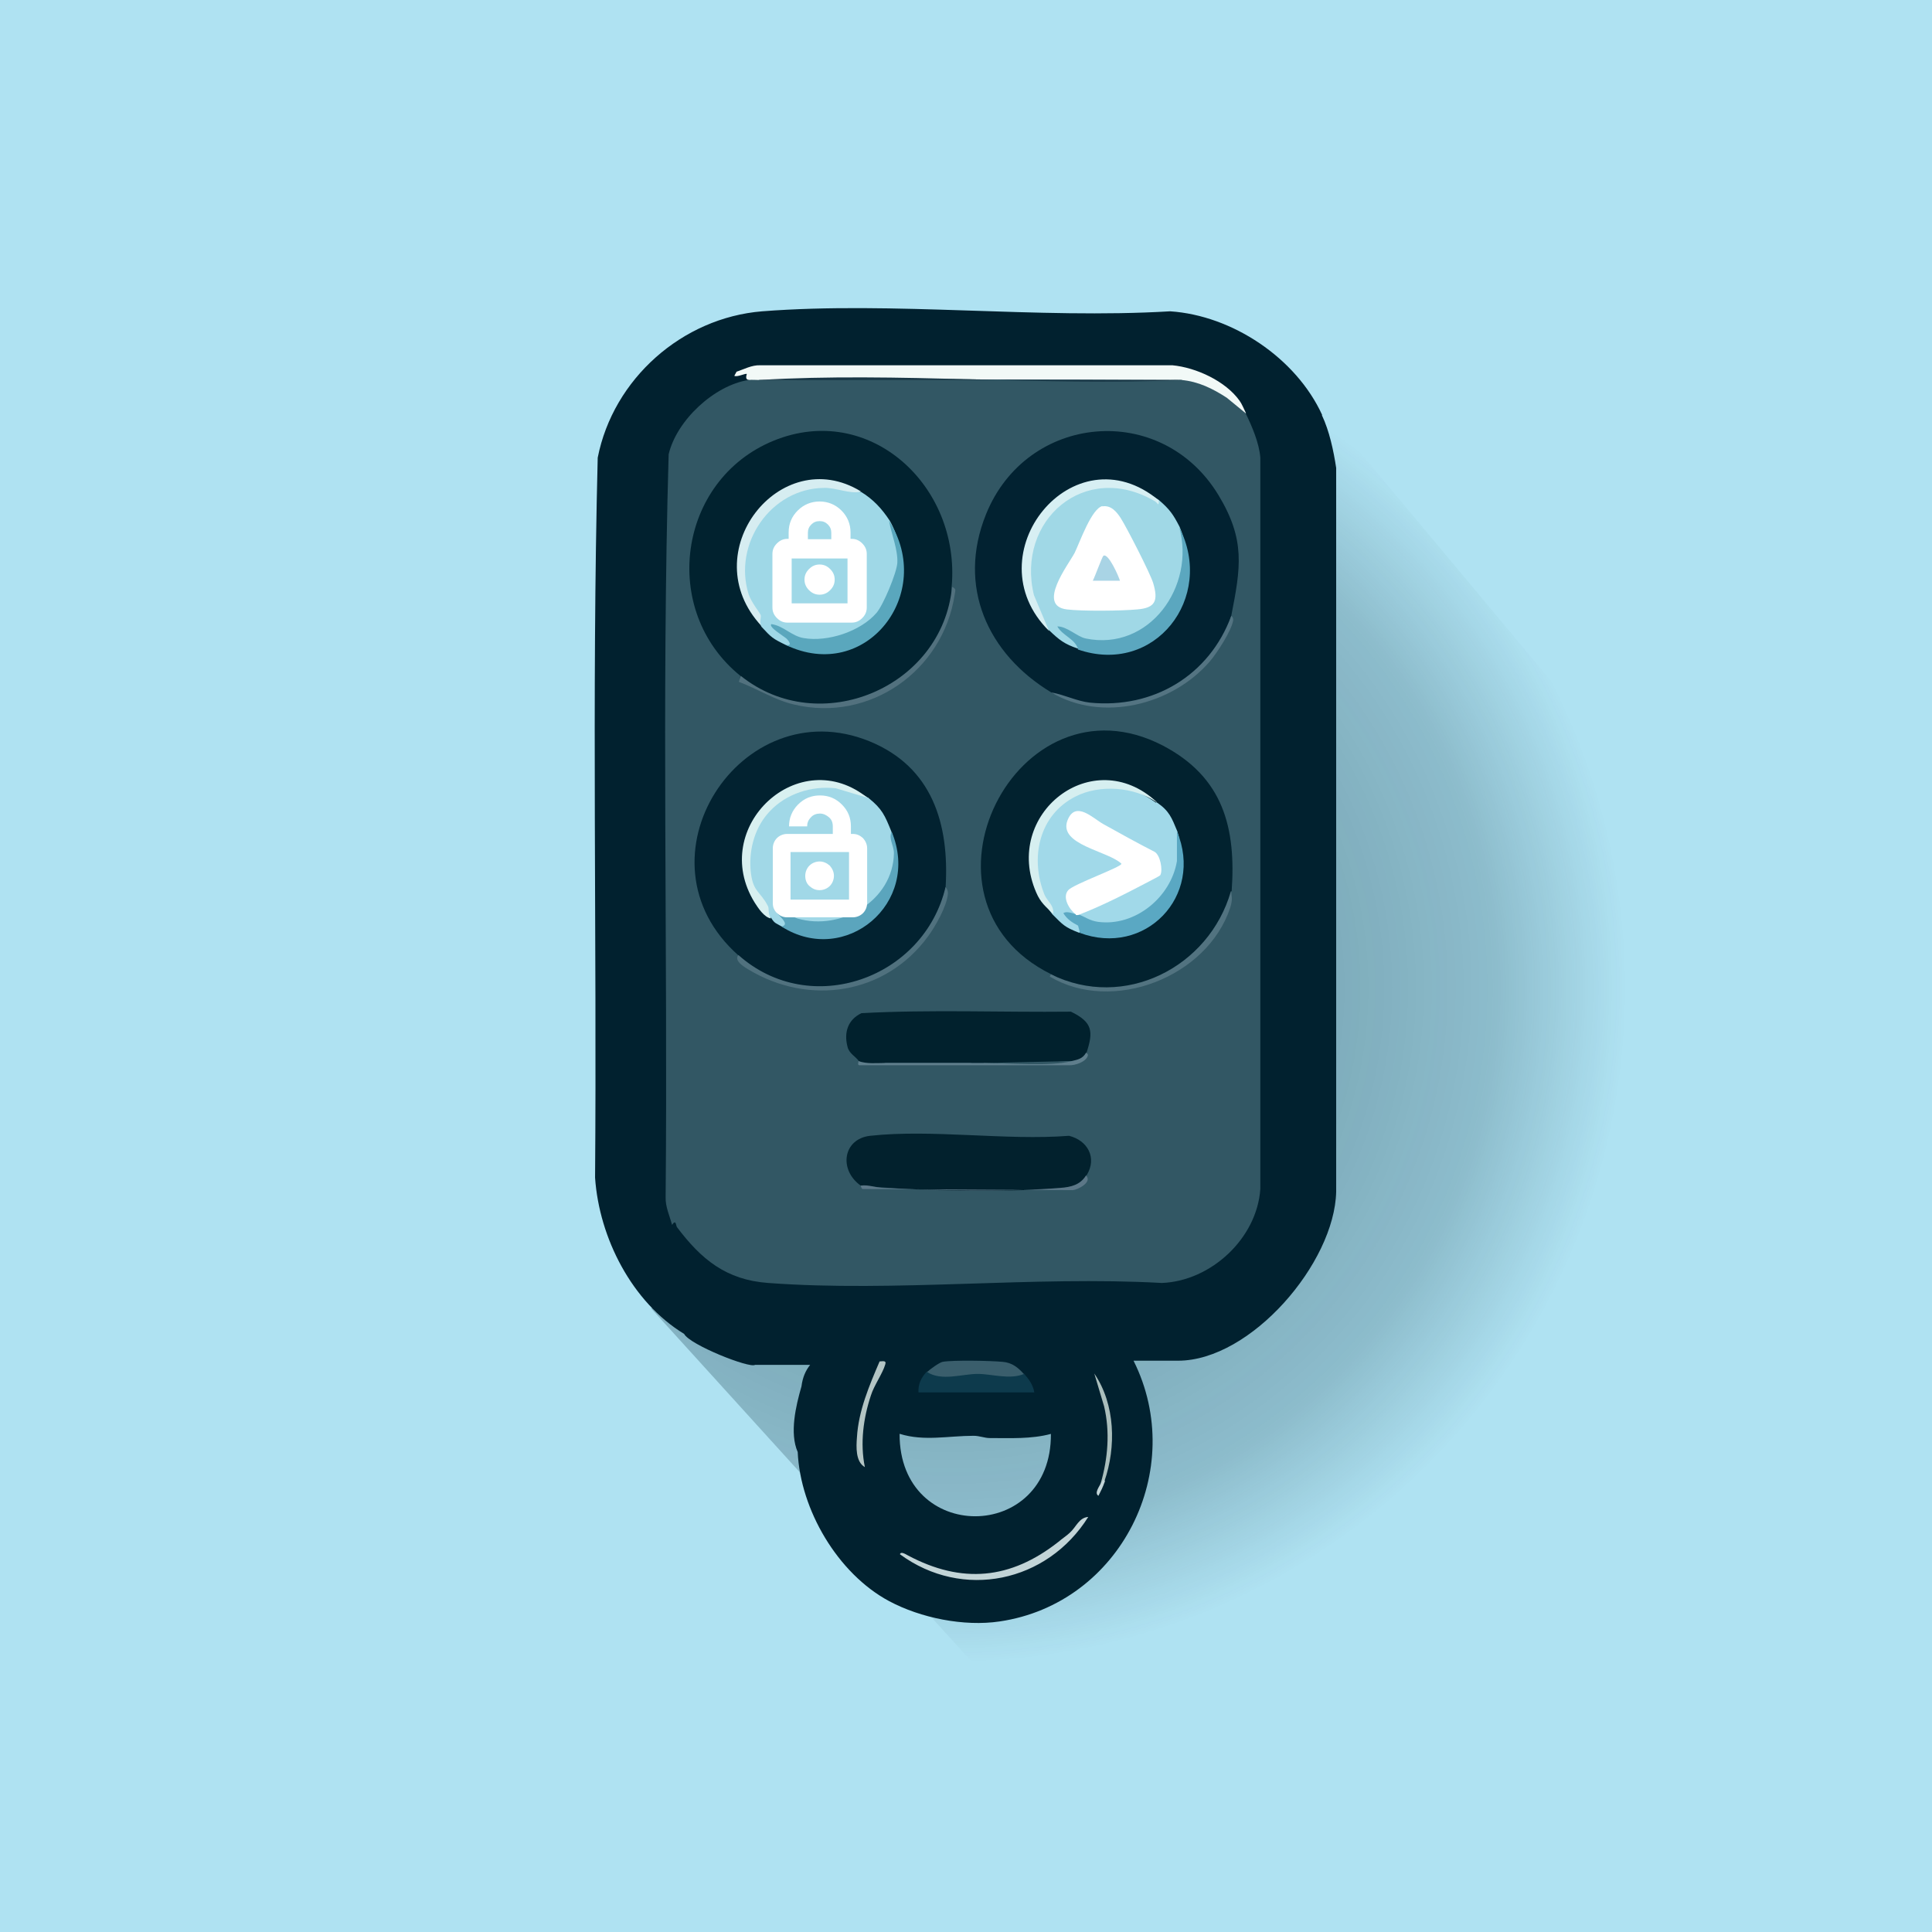 <?xml version="1.0" encoding="UTF-8"?>
<svg id="Calque_1" xmlns="http://www.w3.org/2000/svg" version="1.1" xmlns:xlink="http://www.w3.org/1999/xlink" viewBox="0 0 512 512">
  <!-- Generator: Adobe Illustrator 29.2.1, SVG Export Plug-In . SVG Version: 2.1.0 Build 116)  -->
  <defs>
    <style>
      .st0 {
        fill: #e5f3ee;
      }

      .st1 {
        fill: #a9d4e5;
      }

      .st2 {
        fill: #5aa8c3;
      }

      .st3 {
        fill: #0a394c;
      }

      .st4 {
        fill: #a0d8e6;
      }

      .st5 {
        fill: #52717e;
      }

      .st6 {
        fill: #02212d;
      }

      .st7 {
        fill: #5aa7bd;
      }

      .st8 {
        fill: #fff;
      }

      .st9 {
        fill: #d6edf1;
      }

      .st10 {
        fill: #aabebc;
      }

      .st11 {
        fill: #afe2f2;
      }

      .st12 {
        fill: #c2d4d7;
      }

      .st13 {
        fill: #b3c5c4;
      }

      .st14 {
        fill: #5c7787;
      }

      .st15 {
        fill: #022230;
      }

      .st16 {
        fill: #d7eff3;
      }

      .st17 {
        fill: #547482;
      }

      .st18 {
        fill: #022231;
      }

      .st19 {
        fill: #9fd8e7;
      }

      .st20 {
        fill: #d6eff0;
      }

      .st21 {
        fill: #01212d;
      }

      .st22 {
        fill: #5f7e8c;
      }

      .st23 {
        fill: #a1d8e7;
      }

      .st24 {
        fill: url(#Dégradé_sans_nom);
      }

      .st25 {
        fill: #325764;
      }

      .st26 {
        fill: #d8f0f0;
      }

      .st27 {
        fill: #a1d9e9;
      }

      .st28 {
        fill: #02222f;
      }

      .st29 {
        fill: #ecf4ed;
      }

      .st30 {
        fill: #50717e;
      }

      .st31 {
        fill: #193746;
      }

      .st32 {
        fill: #527380;
      }

      .st33 {
        fill: #3a5e6c;
      }

      .st34 {
        fill: #01212f;
      }

      .st35 {
        fill: #0d3a4c;
      }

      .st36 {
        fill: #5ba5bd;
      }

      .st37 {
        fill: #5ba7bf;
      }

      .st38 {
        fill: #f2f9f7;
      }

      .st39 {
        fill: #01222f;
      }
    </style>
    <radialGradient id="Dégradé_sans_nom" data-name="Dégradé sans nom" cx="252.2" cy="238.2" fx="252.2" fy="238.2" r="178.8" gradientTransform="translate(0 500) scale(1 -1)" gradientUnits="userSpaceOnUse">
      <stop offset="0" stop-color="#01212f" stop-opacity=".4"/>
      <stop offset=".5" stop-color="#01212f" stop-opacity=".3"/>
      <stop offset=".8" stop-color="#01212f" stop-opacity=".2"/>
      <stop offset="1" stop-color="#01212f" stop-opacity="0"/>
    </radialGradient>
  </defs>
  <rect class="st11" width="512" height="512"/>
  <polygon class="st24" points="172.6 346.8 308 496 475 257 348 105 172.6 346.8"/>
  <path class="st3" d="M328.5,106.2c1.3-.2,1.7.4,2.5,1.1,5.7,4.6,8.6,14,9.1,21.1-.6,63.7,1.1,127.7-.8,191.3-3.5,12.4-15.1,25.3-28.5,26.3-22.2,1.8-46.9.2-69.1,0-12.8-.1-28.2,1.2-40.6,0-6.2-.6-17.5-6.7-20-12.1-1.6-2.4-2.9-5.1-3.5-7.9l.8-1.4c-.3-1.3.2-1.9,1.4-1.3,5.3,8.2,13.2,14.9,23.4,15.5,12.2.8,24.4,1.1,36.6.7,23.3-1,46.7-1.3,70-.8,12-1.6,22.3-11.6,23.4-23.8V121.3c-.4-3.7-1.7-7.1-3.3-10.4l.5-1.4c-1.4-1.3-2-2.4-1.7-3.3h0Z"/>
  <path class="st0" d="M195.1,98.5c1.2,1.1-.2.5,0,.5,2.1-.9,4.6-1.1,3.4,1.7l-.7,1.3c-8.9,2.4-16.7,9.7-19.3,18.6-1,66.6-1.2,132.9-.6,199.1,1,2.1,1.1,3.7.3,5,.8,3.1,1.3,6.4,2.7,9.3-4.7-5.2-7.5-12-8.2-18.9V124.6c1.8-12.6,10.5-22.4,22.5-26.1h0Z"/>
  <path class="st29" d="M233,360.8c.3.5.5,1.2.3,1.8-3.6,7.8-7.8,18-4.1,26.2,4.8,24,37.1,32,52.4,12.6,10-12.8,8.9-27.3.3-40.6,5.1-.2,5.5-.7,8.2,3.3,4.4,8.8,5.8,19.8,1.7,29.1-.1,1-.3,2.1-.6,3.3-1,2.1-1.5,3.4-2.7,5.5-12.8,15.8-31.9,21.1-49.9,9.9-15.4-11.3-20.4-30.7-11.8-48.3,1.7-3.5,2.2-3,6.3-2.8h0Z"/>
  <path class="st34" d="M350.4,110c-6.9-15.1-23.8-26.4-40.3-27.5-35.1,2.1-73.3-2.7-108.1,0-21.2,1.7-39.5,17.9-43.6,38.8-1.6,63.5-.2,127.2-.7,190.8,1.1,16,9.8,33,23.6,41.4,1.5,2.9,17.4,9.2,18.8,8.2h1.4s13.2,0,13.2,0c-1.2,1.5-2,3.3-2.3,5.7-1.5,5.2-3.2,12.4-1,17.4.7,15.3,10.6,32.2,24.2,39.5,8.4,4.5,19.9,6.8,29.3,5.4,32.1-4.7,49.9-40.3,35.5-69.1h11.8c19.3,0,41.5-25.9,41.9-44.8V124c-.7-4.6-1.8-9.8-3.8-14h0ZM238.5,380c6.4,2,12.9.5,19.5.5,1.6,0,2.9.6,4.3.6,5.4,0,11,.3,16.2-1.1.2,29-40.2,29.2-40.1,0h0Z"/>
  <path class="st38" d="M328.5,106.2c.6.8,1.2,2.3,1.7,3.3l-1.1.5c-4.2-3.8-9.1-7.2-14.9-8.1l-1-1.2-20.7.4c-30.4-.7-60.8-.9-91.3-.4-.4,1.6-2,1.4-2.7,0-1.3-.1-.5-1.6-.6-1.6-.4-.2-2.5.9-3.3.5l.6-1.1c1.9-.6,4-1.8,6.3-1.7h109.2c6.3.6,14.1,4.2,17.8,9.4h0Z"/>
  <path class="st35" d="M271.4,364.1c1.3,1.4,2.4,3,2.7,4.9h-30.7c-.1-2.2.7-3.9,2.2-5.5,1.6-.3,3.4-.2,5.3.2,6.8-1.1,13.9-.5,20.5.4h0Z"/>
  <path class="st12" d="M288.4,402c-10.9,17.4-33.3,22.1-49.9,9.9.2-.9,1.7.1,2.1.3,14.3,7.6,27.2,6.4,39.9-3.6.8-.7,2.4-1.8,3-2.4,1.7-1.5,2.4-4,4.9-4.2Z"/>
  <path class="st33" d="M271.4,364.1c-3.8,1.6-8.6,0-12.3,0-4.1,0-9.6,2-13.4-.5.7-.7,3.2-2.5,4.1-2.7,2.8-.5,12.8-.3,15.9,0,2.5.2,4.1,1.5,5.7,3.3h0Z"/>
  <path class="st13" d="M233,360.8c.8,0,2-.4,1.6.8-.7,2.4-3,5.6-3.8,8.2-2,6-2.9,12.7-1.6,19-2.5-1.4-2.3-5.4-2.1-7.9.4-7,3.3-13.8,6-20.1h0Z"/>
  <path class="st10" d="M292.8,392.6c-.4.3-.7.5-1.1.5,1.9-6.6,2.5-13.6.9-20.4l-2.6-8.7c5.6,8.2,5.8,19.5,2.7,28.5h0Z"/>
  <path class="st12" d="M292.8,392.6c-.6,1.7-1,2.4-1.7,3.8-1.2-.7.3-2.5.6-3.3.6-.6.7-1.8,1.1-.5h0Z"/>
  <path class="st25" d="M201.2,100.7c37.3-.2,74.6-.2,111.9,0,4.5.4,8.3,2.3,12,4.7l5,4.1c1.7,3.5,3.6,7.9,3.9,11.8v193.8c-.9,13.1-13.1,24.4-26.1,24.9-34-1.9-70.6,2.5-104.3,0-11.2-.8-17.8-6.3-24.2-14.8-.3-.4-.2-2.2-1.3-.6-.6-2.3-1.8-4.8-1.7-7.4.6-65.6-1.1-131.4.8-196.8,2.1-9,12.1-18.3,21.2-19.7.8-.1,1.9,0,2.7,0h0Z"/>
  <path class="st31" d="M313.1,100.7h-111.9c36.5-2.2,75.2,1.7,111.9,0Z"/>
  <path class="st39" d="M252.2,155.5c.3,10.6-7.3,21.1-16.3,26.5-13,7.8-27.1,6.1-39.6-1.9-.2-.1-.2-.5-.1-1-21.4-17.3-16.6-51.9,8.8-62.3s49.6,11.9,47.2,38.7h0Z"/>
  <path class="st18" d="M326.3,163.2c-5.3,19.8-29.7,29.3-47.7,20.3-16.9-10.2-25-28.1-17.3-47.2,10.8-26.8,46.5-30,61.6-5.1,7.2,11.9,5.9,19.2,3.4,32Z"/>
  <path class="st28" d="M326.3,236.2c-3.4,20.5-30.1,32.8-47.7,22-39.9-19.7-9.1-80.7,29.6-60.6,16,8.4,19.4,21.8,18.2,38.6h0Z"/>
  <path class="st15" d="M250.6,235.1c-3.2,20.5-26.3,32-45.3,24.6-3.3-1.3-8.1-3.3-9.6-6.5-28.7-25.4.6-70.5,34.6-56.8,16.8,6.8,21.3,22,20.3,38.7Z"/>
  <path class="st6" d="M287.9,311.4c-.1,3.1-4,3.4-6.5,3.6-17.6.9-36.2.8-53.3-.8-5.9-4.2-4.7-12.4,2.5-13.2,16.3-1.8,36,1.3,52.7,0,4.9,1.2,7.5,5.8,4.7,10.4h0Z"/>
  <path class="st21" d="M287.9,279c.2,1.6-2.6,3.1-3.8,2.2-7.7.5-15.3.7-23.1.5-1.3.4-2.6.4-3.8,0h-22.5c-2,.4-5.7.8-7.1-.5-.8-1.2-2.6-2-3-3.8-1-3.8.1-7.2,3.7-8.9,18.4-1,37-.2,55.5-.4,5.8,2.8,6,5.3,4.1,11h0Z"/>
  <path class="st5" d="M252.2,155.5c1.4.5.9,1.1.8,2.1-3.1,20.2-22.5,33.9-42.6,29.1-5.2-1.2-9.7-4.2-14.6-6l.5-1.6c20.9,16.8,53.5,3.1,56-23.6Z"/>
  <path class="st30" d="M250.6,235.1c0,0,.7.7.6,1.8-.3,3.3-3.3,8.6-5.3,11.3-11.2,15.3-31.4,18.5-47.6,8.7-1.2-.7-3.9-2.4-2.6-3.8,19.1,17,49.2,6.2,54.9-18.1h0Z"/>
  <path class="st32" d="M326.3,236.2c0,1.3.5,1.9-.3,4.4-6.1,18.4-31.2,28.1-47.8,18.2l.3-.6c19.4,9.6,41.9-1.8,47.7-22h0Z"/>
  <path class="st17" d="M278.6,183.5c3.5.6,6.7,2.3,10.2,2.7,16.8,1.7,31.7-7.2,37.5-23,0,0,.6.4.5,1.2-.4,2.7-4.3,8.7-6.2,10.9-10,11.6-28.6,16.2-42,8.2h0Z"/>
  <path class="st14" d="M228.1,314.2c2-.3,3.8.5,5.7.6,13.4.7,34.1,1.1,47.2,0,2.8-.2,5.3-.8,6.8-3.3,1.8,1.8-2.2,3.8-3.5,3.9l-55.7-.3c-.4-.2-.4-.7-.5-.8h0Z"/>
  <path class="st22" d="M287.9,279s.5.4.4.7c-.4,1.7-3.4,2.7-5.1,2.6h-55.4c-.7,0-.2-.9-.3-1.1,2.3.8,4.7.5,7.1.5h26.3c7.7.2,15.4,0,23.1-.5,1.6-.4,2.9-.6,3.8-2.2h0Z"/>
  <path class="st19" d="M228.1,130.3c3.3,2,5.6,4.5,7.7,7.7,9.6,17.1-7,37.7-25.8,31.2.8,1.9.2,2.6-1.6,1.8-3.7-1.8-3.9-2-6.6-4.9-1.3-2.7-2.7-5.5-4.2-8.2-5.8-18.7,12.5-35.4,30.5-27.5h0Z"/>
  <path class="st7" d="M208.3,170.9c1.9.4.6-1.2.2-1.6-.6-.6-4.9-3.1-4.1-3.9,3.2.4,5.4,3.2,8.6,3.7,6.4,1.1,15.1-1.8,19.3-6.7,1.8-2.1,5.3-10.5,5.5-13.2.2-3.5-1.6-7.8-2.2-11.2,12.3,19.2-6,43.2-27.4,32.9h0Z"/>
  <path class="st9" d="M228.1,130.3c-2.8.7-6.6-1.1-9.7-1-14.1.1-24.2,14.8-20,28.2.7,2.1,2.9,4.8,3.2,5.5.2.6-.5,2.1.2,2.9-18.1-19.4,5-48.7,26.3-35.7h0Z"/>
  <path class="st4" d="M278,167.1c-16.6-20.9,5.2-49.8,29.1-34.6,2.9,2.5,3.8,3.8,5.5,7.1,7.1,16.7-9.8,36.3-27.3,29.7,1.2,1.1,1.4,2,.4,2.6-3.6-1.2-5-2.3-7.7-4.9h0Z"/>
  <path class="st37" d="M285.7,172c-.8-2.7-4.2-3.6-5.5-6,2.6,0,5.2,2.7,7.5,3.2,16.9,3.5,29.2-13.9,24.8-29.5,9.6,18.7-6.5,39.5-26.9,32.4Z"/>
  <path class="st16" d="M307.1,132.5c0,2.1-.3.7-1.1.3-18.5-10.8-36.8,5.1-32,24.9l4,9.5c-20.4-20.2,6.5-53.4,29.1-34.6h0Z"/>
  <path class="st27" d="M306.5,212.6c3.4,2.3,4,4.1,5.5,7.7,4.1,13.5-6.8,25.9-20.6,25.2-1.9,0-5.5-1.2-5.8-3.2l1.7-1.8c6.6-2.9,13-6,19.3-9.4,0-1.1-.2-3.9-1.1-4.5-5.7-3.4-11.8-6.8-17.6-10s-5.4,5.2-.3,6.3l8.4,3.8c2,.9,2.7,2.6.7,3.8l-10,4.5c-3.7,1.3-4.3,3.1-1.6,6v1.3c-.3.4-.5.8-1,.9,1.5.9,4,2.5,1.9,4-3.9-1.5-4.3-2.1-7.1-4.9-15.5-19.6,6.4-44.8,27.4-29.6h0Z"/>
  <path class="st2" d="M286.2,247.2l-.5-1.9c-1.7-.9-2.9-1.7-3.9-3.3.8-.6,2.4,0,3.3.3.2-.5.3-.5.6,0,1.6.5,3,1.7,5.3,2,9.8,1.3,19.3-6.5,20.9-16.1v-7.9c7.2,17.2-8.5,33.4-25.8,26.9h0Z"/>
  <path class="st20" d="M306.5,212.6c-5.9-4.1-15.1-4.8-21.5-1.5-9.7,4.9-12.1,16.3-8.2,26,.7,1.7,2.6,2.8,2.3,5.1-2-2-3.3-2.9-4.5-5.7-9-20.8,15-39.6,31.9-24h0Z"/>
  <path class="st23" d="M230.2,211.5c3.6,2.9,4.3,4.6,6,8.8,6,17-12.6,29.8-27.6,23.1.7,1.7.4,3.1-1.5,2.1-1.3-.8-1.8-.7-2.7-2.2-.6-.3-1-.8-1.3-1.4-3.3-5.2-5.9-9.4-5.1-15.9,2-16.1,19.1-23,32.2-14.5h0Z"/>
  <path class="st36" d="M207.2,245.5c3.2-.7-4.3-5.1-1.4-4.9.3,0,3.8,2.2,5.5,2.8,11.6,3.4,25.4-4.7,25.6-17.3,0-2.1-1.5-3.8-.6-5.7,7.9,19-12.3,35.8-29.1,25.2h0Z"/>
  <path class="st26" d="M230.2,211.5l-8.7-2.6c-6.4-.7-13.1,1.4-17.5,6.1-3.8,4-5.5,9.7-5.1,15.4.5,6.1,2.5,5.6,4.6,9.7.4.7-.1,1.8.8,3.3-1.8-.3-3.4-2.8-4.3-4.2-12.4-20,11.9-42.6,30.1-27.6h0Z"/>
  <path class="st25" d="M284,281.2c-5.8,1.5-16.6.5-23.1.5l23.1-.5Z"/>
  <path class="st25" d="M257.1,281.8c-7.5,0-15,0-22.5,0h22.5Z"/>
  <path class="st8" d="M292.1,134.2c2.3-.4,3.8,1.4,4.9,3.1,1.6,2.5,7.8,14.6,8.6,17.2,1.4,4.7.6,6.6-4.2,7-4.2.4-14.7.5-18.7,0-8-1,.4-11.8,2.1-15,1.4-2.9,4.5-11.8,7.4-12.4h0Z"/>
  <path class="st8" d="M285.1,242.3c-1.7-1.2-3.7-4.5-2-6.4,1.4-1.6,14.1-6.1,14.1-7-3.5-3.4-16.8-5-14.3-11.5,2.1-5.4,6.8-.5,9.5,1,4.5,2.5,9,5,13.5,7.3,1.6.8,2.3,4.9,1.6,6.2,0,.2-2.5,1.4-3,1.7-6.1,3.2-12.5,6.5-18.8,8.9-.2,0-.4,0-.6,0h0Z"/>
  <path class="st1" d="M296.7,153.9h-7.1c.5-.9,2.5-6.4,2.8-6.6,1.3-.9,4.1,5.5,4.4,6.6Z"/>
  <g>
    <path class="st8" d="M217.2,157.6c-1.1,0-2-.4-2.8-1.2-.8-.8-1.2-1.7-1.2-2.8s.4-2,1.2-2.8,1.7-1.2,2.8-1.2,2,.4,2.8,1.2,1.2,1.7,1.2,2.8-.4,2-1.2,2.8c-.8.8-1.7,1.2-2.8,1.2Z"/>
    <path class="st8" d="M208.7,165c-1.1,0-2-.4-2.8-1.2-.8-.8-1.2-1.7-1.2-2.8v-14.2c0-1.1.4-2,1.2-2.8s1.7-1.2,2.8-1.2h.3v-1.7c0-2.3.8-4.2,2.4-5.8,1.6-1.6,3.6-2.4,5.8-2.4s4.2.8,5.8,2.4,2.4,3.6,2.4,5.8v1.7h.3c1.1,0,2,.4,2.8,1.2s1.2,1.7,1.2,2.8v14.2c0,1.1-.4,2-1.2,2.8-.8.8-1.7,1.2-2.8,1.2h-17.1,0ZM224.6,159.9v-11.9h-14.8v11.9h14.8ZM220.3,142.9v-1.7c0-.9-.3-1.6-.9-2.2-.6-.6-1.3-.9-2.2-.9s-1.6.3-2.2.9c-.6.6-.9,1.3-.9,2.2v1.7h6.2Z"/>
  </g>
  <path class="st8" d="M209.1,219c0-2.2.8-4.2,2.4-5.8,1.6-1.6,3.5-2.4,5.8-2.4s4.2.8,5.8,2.4c1.6,1.6,2.4,3.5,2.4,5.8v2h.5c1.1,0,1.9.4,2.7,1.1.7.8,1.1,1.7,1.1,2.7v14.5c0,1-.4,2-1.1,2.7-.7.7-1.7,1.1-2.7,1.1h-17.4c-1.1,0-1.9-.4-2.7-1.1s-1.1-1.7-1.1-2.7v-14.5c0-1,.4-2,1.1-2.7.7-.7,1.7-1.1,2.7-1.1h12.1v-2c0-1-.3-1.8-1-2.4s-1.5-1-2.4-1-1.8.3-2.4,1c-.7.7-1,1.5-1,2.4h-4.8,0ZM225,238.4v-12.6h-15.5v12.6h15.5ZM217.2,235.9c-1.1,0-1.9-.4-2.7-1.1s-1.1-1.7-1.1-2.7.4-2,1.1-2.7c.7-.7,1.7-1.1,2.7-1.1s1.9.4,2.7,1.1c.7.8,1.1,1.7,1.1,2.7s-.4,2-1.1,2.7c-.7.7-1.7,1.1-2.7,1.1Z"/>
</svg>